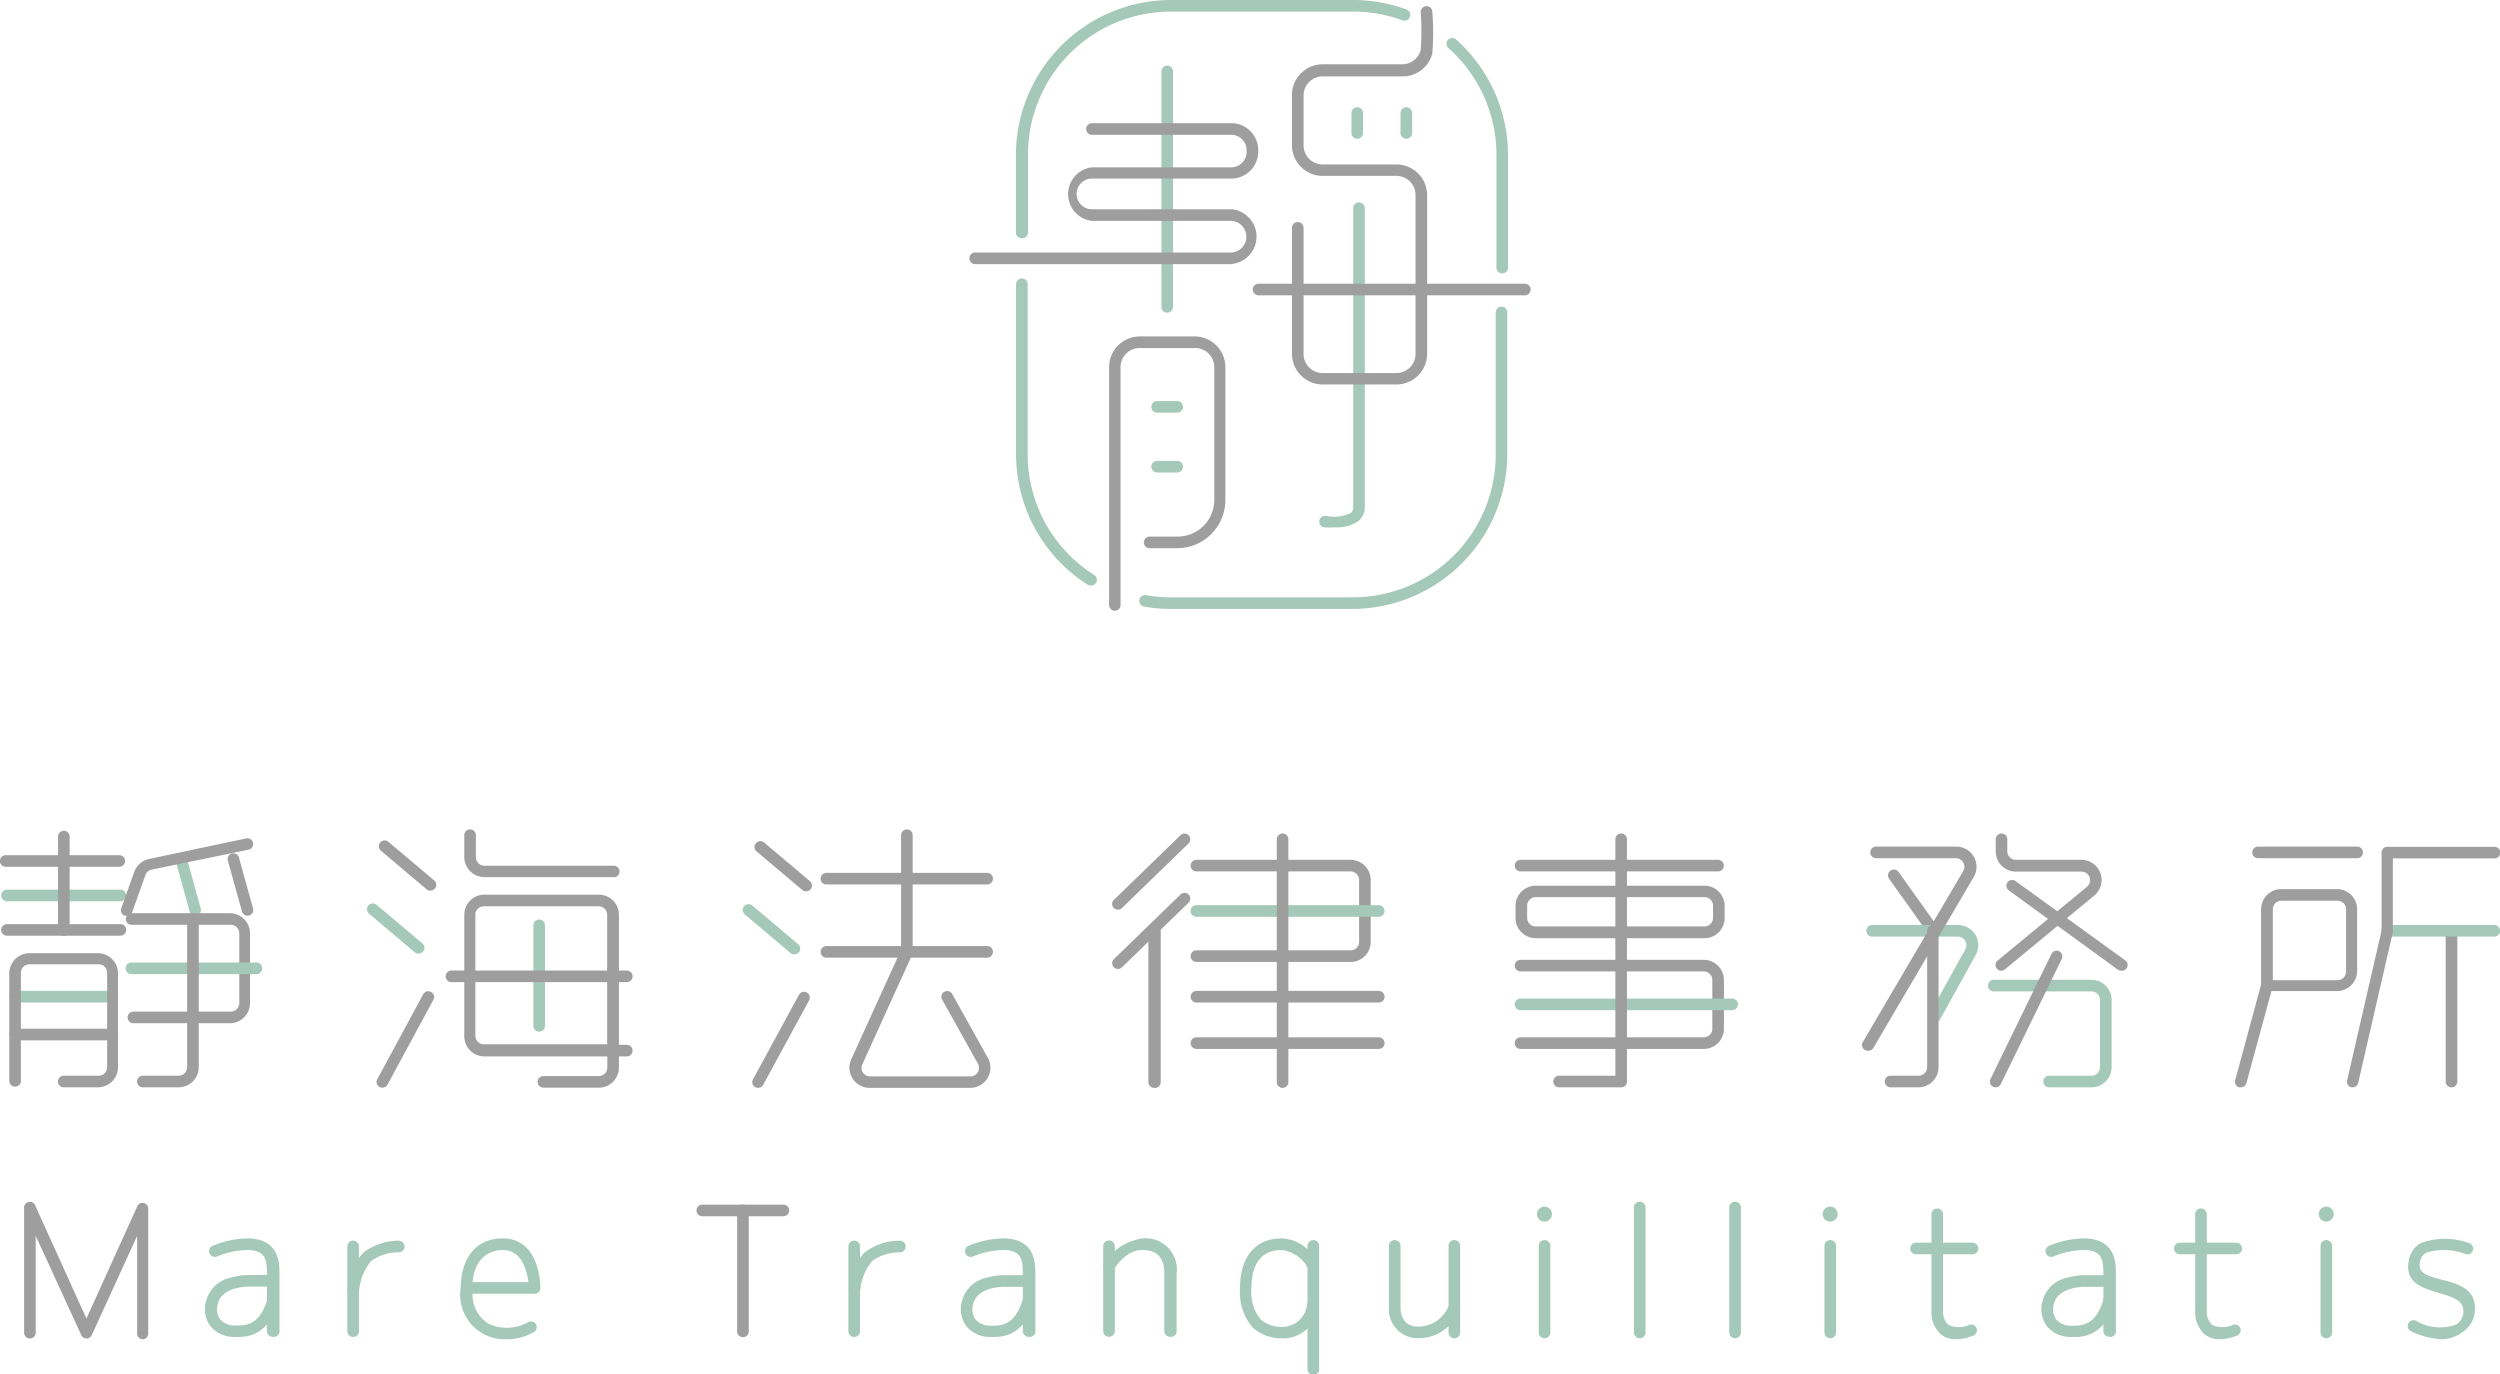 <svg id="_01" data-name="01" xmlns="http://www.w3.org/2000/svg" viewBox="0 0 140 76.95"><defs><style>.cls-1{fill:#9e9e9f;}.cls-2{fill:#a4c8b9;}</style></defs><title>網站</title><path class="cls-1" d="M8,75a.32.32,0,0,1-.32-.32V69.21L5.14,74.76a.32.32,0,0,1-.59,0L2,69.21v5.42a.32.32,0,0,1-.65,0V67.7A.32.32,0,0,1,2,67.57l2.84,6.27,2.84-6.27a.32.32,0,0,1,.62.13v6.93A.32.32,0,0,1,8,75Z"/><path class="cls-2" d="M15.27,74.86a.32.32,0,0,1-.32-.32V71.4c0-.83-.05-1.34-1-1.4a4.58,4.58,0,0,0-1.79.36.32.32,0,0,1-.26-.59,5.25,5.25,0,0,1,2.09-.42c1.66.1,1.66,1.37,1.66,2v3.13A.32.32,0,0,1,15.27,74.86Z"/><path class="cls-2" d="M13.33,74.87h-.27a1.71,1.71,0,0,1-1.28-.61,1.59,1.59,0,0,1-.25-1.35,1.79,1.79,0,0,1,1.39-1.36A3.69,3.69,0,0,1,14,71.4h1.29a.32.32,0,1,1,0,.65H14s-1.6-.05-1.81,1a1,1,0,0,0,.13.82,1.08,1.08,0,0,0,.8.36c.57,0,1.42.07,1.87-1.53a.32.32,0,0,1,.62.17C15.07,74.68,14,74.87,13.33,74.87Z"/><path class="cls-2" d="M19.77,74.87a.32.32,0,0,1-.32-.32V69.8a.32.32,0,0,1,.65,0v4.74A.32.32,0,0,1,19.77,74.87Z"/><path class="cls-2" d="M19.77,72.59h0a.32.32,0,0,1-.3-.35,3.64,3.64,0,0,1,.86-2.08,3.26,3.26,0,0,1,2-.68h0a.32.32,0,0,1,0,.65,2.59,2.59,0,0,0-1.55.49,3,3,0,0,0-.67,1.67A.32.32,0,0,1,19.77,72.59Z"/><path class="cls-2" d="M57.6,74.86a.32.32,0,0,1-.32-.32V71.4c0-.83-.05-1.34-1-1.4a4.57,4.57,0,0,0-1.79.36.32.32,0,0,1-.26-.59,5.25,5.25,0,0,1,2.09-.42c1.66.1,1.66,1.37,1.66,2v3.13A.32.32,0,0,1,57.6,74.86Z"/><path class="cls-2" d="M55.66,74.87h-.27a1.71,1.71,0,0,1-1.28-.61,1.59,1.59,0,0,1-.25-1.35,1.79,1.79,0,0,1,1.39-1.36,3.69,3.69,0,0,1,1.07-.14H57.6a.32.32,0,0,1,0,.65H56.3s-1.6-.05-1.81,1a1,1,0,0,0,.13.82,1.08,1.08,0,0,0,.8.36c.57,0,1.42.07,1.87-1.53a.32.32,0,0,1,.62.17C57.41,74.68,56.32,74.87,55.66,74.87Z"/><path class="cls-2" d="M118.11,74.86a.32.32,0,0,1-.32-.32V71.4c0-.83-.05-1.34-1-1.4a4.57,4.57,0,0,0-1.79.36.32.32,0,0,1-.26-.59,5.24,5.24,0,0,1,2.09-.42c1.66.1,1.66,1.37,1.66,2v3.13A.32.32,0,0,1,118.11,74.86Z"/><path class="cls-2" d="M116.17,74.87h-.27a1.71,1.71,0,0,1-1.28-.61,1.59,1.59,0,0,1-.25-1.35,1.79,1.79,0,0,1,1.39-1.36,3.69,3.69,0,0,1,1.07-.14h1.29a.32.32,0,0,1,0,.65h-1.3s-1.6-.05-1.81,1a1,1,0,0,0,.13.82,1.08,1.08,0,0,0,.8.36c.57,0,1.42.07,1.87-1.53a.32.32,0,0,1,.62.17C117.92,74.68,116.83,74.87,116.17,74.87Z"/><path class="cls-2" d="M47.83,74.87a.32.32,0,0,1-.32-.32V69.8a.32.32,0,0,1,.65,0v4.74A.32.32,0,0,1,47.83,74.87Z"/><path class="cls-2" d="M47.83,72.59h0a.32.32,0,0,1-.3-.35,3.64,3.64,0,0,1,.86-2.08,3.26,3.26,0,0,1,2-.68h0a.32.32,0,0,1,0,.65,2.59,2.59,0,0,0-1.55.49,3,3,0,0,0-.67,1.67A.32.32,0,0,1,47.83,72.59Z"/><path class="cls-2" d="M28.34,75a2.49,2.49,0,0,1-2.54-2.88c0-1.34.62-2.77,2.35-2.77s2.1,1.81,2.11,2.77a.32.32,0,0,1-.32.33H26.46a1.92,1.92,0,0,0,.9,1.68,2.42,2.42,0,0,0,2.2-.08.32.32,0,0,1,.35.54A3.08,3.08,0,0,1,28.34,75Zm-1.88-3.2h3.13c-.07-.6-.35-1.8-1.44-1.8C27.67,70,26.59,70.22,26.46,71.84Z"/><path class="cls-1" d="M43.87,68.11H39.33a.32.32,0,1,1,0-.65h4.54a.32.32,0,0,1,0,.65Z"/><path class="cls-1" d="M41.6,74.88a.32.32,0,0,1-.32-.32V67.78a.32.32,0,0,1,.65,0v6.77A.32.32,0,0,1,41.6,74.88Z"/><path class="cls-2" d="M62.1,74.86a.32.32,0,0,1-.32-.32V69.79a.32.32,0,1,1,.65,0v4.74A.32.32,0,0,1,62.1,74.86Z"/><path class="cls-2" d="M65.52,74.86a.32.32,0,0,1-.32-.32V71.3c0-.88-.41-1.3-1.24-1.3s-1.38.78-1.58,1.08a.32.32,0,0,1-.54-.36A3.08,3.08,0,0,1,64,69.35a1.75,1.75,0,0,1,1.89,2v3.24A.32.32,0,0,1,65.52,74.86Z"/><path class="cls-2" d="M73.54,77a.32.32,0,0,1-.32-.32V69.77a.32.32,0,0,1,.65,0v6.85A.32.32,0,0,1,73.54,77Z"/><path class="cls-2" d="M71.88,74.94a2.37,2.37,0,0,1-1.73-.6,3,3,0,0,1-.71-2.18c0-1.79.86-2.81,2.35-2.81a2.33,2.33,0,0,1,2,1.39.32.32,0,0,1-.63.12A2,2,0,0,0,71.79,70c-1.13,0-1.71.73-1.71,2.17a2.38,2.38,0,0,0,.52,1.72,1.76,1.76,0,0,0,1.3.41h0a1.38,1.38,0,0,0,1.28-1.16.32.32,0,1,1,.65,0,2,2,0,0,1-1.93,1.81h-.05Zm1.24-4.2h0Zm0,0h0Z"/><path class="cls-2" d="M79.35,74.94a1.62,1.62,0,0,1-1.57-1.74V69.77a.32.32,0,0,1,.65,0V73.2c0,1.06.83,1.09.92,1.09a1.84,1.84,0,0,0,1.79-1.2.32.32,0,1,1,.61.22A2.47,2.47,0,0,1,79.35,74.94Z"/><path class="cls-2" d="M81.44,74.94a.32.32,0,0,1-.32-.32V69.77a.32.32,0,0,1,.65,0v4.84A.32.32,0,0,1,81.44,74.94Z"/><path class="cls-2" d="M86.49,74.94a.32.32,0,0,1-.32-.32V69.77a.32.32,0,0,1,.65,0v4.84A.32.32,0,0,1,86.49,74.94Z"/><path class="cls-2" d="M91.82,74.94a.32.32,0,0,1-.32-.32v-7a.32.32,0,1,1,.65,0v7A.32.32,0,0,1,91.82,74.94Z"/><path class="cls-2" d="M97.16,74.94a.32.32,0,0,1-.32-.32v-7a.32.32,0,1,1,.65,0v7A.32.32,0,0,1,97.16,74.94Z"/><path class="cls-2" d="M102.49,74.94a.32.32,0,0,1-.32-.32V69.77a.32.32,0,1,1,.65,0v4.84A.32.32,0,0,1,102.49,74.94Z"/><path class="cls-2" d="M130.27,74.94a.32.32,0,0,1-.32-.32V69.77a.32.32,0,1,1,.65,0v4.84A.32.32,0,0,1,130.27,74.94Z"/><path class="cls-2" d="M110.46,70.24h-3.16a.32.32,0,1,1,0-.65h3.16a.32.32,0,1,1,0,.65Z"/><path class="cls-2" d="M109.55,75a1.36,1.36,0,0,1-.84-.26,1.68,1.68,0,0,1-.55-1.34V68a.32.32,0,1,1,.65,0v5.4a1,1,0,0,0,.3.79,1.37,1.37,0,0,0,1.17,0,.32.32,0,1,1,.21.61A2.87,2.87,0,0,1,109.55,75Z"/><path class="cls-2" d="M125.23,70.24h-3.16a.32.32,0,1,1,0-.65h3.16a.32.32,0,0,1,0,.65Z"/><path class="cls-2" d="M124.32,75a1.36,1.36,0,0,1-.84-.26,1.68,1.68,0,0,1-.55-1.34V68a.32.32,0,1,1,.65,0v5.4a1,1,0,0,0,.3.79,1.37,1.37,0,0,0,1.17,0,.32.32,0,1,1,.21.61A2.87,2.87,0,0,1,124.32,75Z"/><path class="cls-2" d="M136.82,75a4.38,4.38,0,0,1-1.8-.45.32.32,0,1,1,.27-.59,2.62,2.62,0,0,0,2.24.22.86.86,0,0,0,.42-.72c0-.58-.4-.77-1.35-1.05s-1.94-.57-1.71-1.79a1.37,1.37,0,0,1,.66-1,3.91,3.91,0,0,1,2.73,0,.32.32,0,0,1-.21.61,3.33,3.33,0,0,0-2.2-.08.71.71,0,0,0-.35.52c-.11.59.28.76,1.25,1s1.91.56,1.82,1.73a1.51,1.51,0,0,1-.74,1.23A2.05,2.05,0,0,1,136.82,75Z"/><circle class="cls-2" cx="86.49" cy="67.99" r="0.42"/><circle class="cls-2" cx="102.49" cy="67.99" r="0.42"/><circle class="cls-2" cx="130.27" cy="67.99" r="0.42"/><path class="cls-1" d="M137.28,60.89a.32.32,0,0,1-.32-.32V52.21a.32.32,0,0,1,.65,0v8.35A.32.32,0,0,1,137.28,60.89Z"/><path class="cls-2" d="M10.93,51.28a.32.32,0,0,1-.31-.24l-.79-2.85a.32.32,0,0,1,.62-.17l.79,2.85a.32.32,0,0,1-.23.4Z"/><path class="cls-2" d="M6.29,56.14H.85a.32.32,0,0,1,0-.65H6.29a.32.32,0,0,1,0,.65Z"/><path class="cls-2" d="M30.19,57.77a.32.32,0,0,1-.32-.32V51.82a.32.32,0,0,1,.65,0v5.63A.32.32,0,0,1,30.19,57.77Z"/><path class="cls-1" d="M64.63,60.92a.32.32,0,0,1-.32-.32V52A.32.32,0,0,1,65,52V60.6A.32.32,0,0,1,64.63,60.92Z"/><path class="cls-1" d="M6.68,48.54H.32a.32.32,0,0,1,0-.65H6.68a.32.32,0,0,1,0,.65Z"/><path class="cls-2" d="M6.74,50.47H.39a.32.32,0,0,1,0-.65H6.74a.32.32,0,0,1,0,.65Z"/><path class="cls-1" d="M6.74,52.4H.39a.32.32,0,0,1,0-.65H6.74a.32.32,0,0,1,0,.65Z"/><path class="cls-1" d="M3.57,52.4a.32.32,0,0,1-.32-.32V46.85a.32.32,0,0,1,.65,0v5.23A.32.32,0,0,1,3.57,52.4Z"/><path class="cls-1" d="M5.48,60.89H3.57a.32.32,0,0,1,0-.65H5.48A.48.48,0,0,0,6,59.76V54.51A.48.48,0,0,0,5.48,54H1.65a.48.48,0,0,0-.48.48v6.05a.32.32,0,0,1-.65,0V54.51a1.13,1.13,0,0,1,1.13-1.13H5.48a1.13,1.13,0,0,1,1.13,1.13v5.25A1.13,1.13,0,0,1,5.48,60.89Z"/><path class="cls-1" d="M6.29,58.26H.85a.32.32,0,0,1,0-.65H6.29a.32.32,0,0,1,0,.65Z"/><path class="cls-1" d="M7.1,51.28l-.11,0a.32.32,0,0,1-.2-.41l.73-2.05a1.14,1.14,0,0,1,.83-.72l5.44-1.15a.32.32,0,0,1,.13.63L8.49,48.7a.48.48,0,0,0-.35.31l-.73,2.05A.32.32,0,0,1,7.1,51.28Z"/><path class="cls-1" d="M12.91,57.3H7.47a.32.32,0,0,1,0-.65h5.45a.48.48,0,0,0,.48-.48v-3.9a.48.48,0,0,0-.48-.48H7.37a.32.32,0,0,1,0-.65h5.54A1.13,1.13,0,0,1,14,52.28v3.9A1.13,1.13,0,0,1,12.91,57.3Z"/><path class="cls-2" d="M14.36,54.55h-7a.32.32,0,1,1,0-.65h7a.32.32,0,1,1,0,.65Z"/><path class="cls-1" d="M10,60.89H8a.32.32,0,0,1,0-.65h2a.48.48,0,0,0,.48-.48V51.47a.32.32,0,0,1,.65,0v8.28A1.13,1.13,0,0,1,10,60.89Z"/><path class="cls-1" d="M24.1,49.88a.32.32,0,0,1-.21-.08l-2.56-2.16a.32.32,0,0,1,.42-.5l2.56,2.16a.32.32,0,0,1-.21.57Z"/><path class="cls-2" d="M23.44,53.41a.32.32,0,0,1-.21-.08l-2.56-2.16a.32.32,0,0,1,.42-.5l2.56,2.16a.32.32,0,0,1-.21.57Z"/><path class="cls-1" d="M21.41,60.91a.32.32,0,0,1-.28-.48l2.57-4.75a.32.32,0,1,1,.57.31L21.7,60.74A.32.32,0,0,1,21.41,60.91Z"/><path class="cls-1" d="M34.34,49.12H27.1A1.13,1.13,0,0,1,26,48V46.77a.32.32,0,0,1,.65,0V48a.48.48,0,0,0,.48.48h7.24a.32.32,0,0,1,0,.65Z"/><path class="cls-1" d="M33.53,60.91h-3.1a.32.32,0,1,1,0-.65h3.1a.48.48,0,0,0,.48-.48v-.62H27.1A1.13,1.13,0,0,1,26,58v-6.8A1.13,1.13,0,0,1,27.1,50.1h6.43a1.13,1.13,0,0,1,1.13,1.13v7.28h.44a.32.32,0,0,1,0,.65h-.44v.62A1.13,1.13,0,0,1,33.53,60.91ZM27.1,50.75a.48.48,0,0,0-.48.48V58a.48.48,0,0,0,.48.48H34V51.23a.48.48,0,0,0-.48-.48Z"/><path class="cls-1" d="M35.1,55H25.28a.32.32,0,1,1,0-.65H35.1a.32.32,0,0,1,0,.65Z"/><path class="cls-1" d="M45.14,49.92a.32.32,0,0,1-.21-.08l-2.56-2.16a.32.32,0,0,1,.42-.5l2.56,2.16a.32.32,0,0,1-.21.57Z"/><path class="cls-2" d="M44.48,53.45a.32.32,0,0,1-.21-.08l-2.56-2.16a.32.32,0,0,1,.42-.5l2.56,2.16a.32.32,0,0,1-.21.57Z"/><path class="cls-1" d="M42.45,60.92a.32.32,0,0,1-.28-.48l2.57-4.73a.32.32,0,1,1,.57.31l-2.57,4.73A.32.32,0,0,1,42.45,60.92Z"/><path class="cls-1" d="M55.28,49.53h-9a.32.32,0,1,1,0-.65h9a.32.32,0,0,1,0,.65Z"/><path class="cls-1" d="M55.28,53.63h-9a.32.32,0,1,1,0-.65h9a.32.32,0,0,1,0,.65Z"/><path class="cls-1" d="M54.28,60.92H48.67a1.13,1.13,0,0,1-1-1.6l2.79-6.13V46.77a.32.32,0,0,1,.65,0v6.5a.32.32,0,0,1,0,.13l-2.82,6.2a.48.48,0,0,0,.44.68h5.61a.48.48,0,0,0,.42-.72l-2-3.58a.32.32,0,0,1,.56-.32l2,3.58a1.13,1.13,0,0,1-1,1.68Z"/><path class="cls-1" d="M62.62,50.94a.32.32,0,0,1-.23-.56l3.72-3.61a.32.32,0,1,1,.45.46l-3.72,3.61A.32.32,0,0,1,62.62,50.94Z"/><path class="cls-1" d="M62.62,54.26a.32.32,0,0,1-.23-.56l3.72-3.61a.32.32,0,1,1,.45.46l-3.72,3.61A.32.32,0,0,1,62.62,54.26Z"/><path class="cls-1" d="M75.68,53.87H67a.32.32,0,1,1,0-.65h8.63a.48.48,0,0,0,.48-.48V49.28a.48.48,0,0,0-.48-.48H67a.32.32,0,1,1,0-.65h8.63a1.13,1.13,0,0,1,1.13,1.13v3.46A1.13,1.13,0,0,1,75.68,53.87Z"/><path class="cls-2" d="M77.21,51.34H67a.32.32,0,1,1,0-.65H77.21a.32.32,0,1,1,0,.65Z"/><path class="cls-1" d="M71.82,60.92a.32.32,0,0,1-.32-.32V47a.32.32,0,1,1,.65,0V60.6A.32.32,0,0,1,71.82,60.92Z"/><path class="cls-1" d="M96.21,48.8H85.15a.32.32,0,1,1,0-.65H96.21a.32.32,0,0,1,0,.65Z"/><path class="cls-1" d="M95.41,52.54H86a1.13,1.13,0,0,1-1.13-1.13v-.68A1.13,1.13,0,0,1,86,49.6h9.45a1.13,1.13,0,0,1,1.13,1.13v.68A1.13,1.13,0,0,1,95.41,52.54ZM86,50.24a.48.48,0,0,0-.48.48v.68a.48.48,0,0,0,.48.48h9.45a.48.48,0,0,0,.48-.48v-.68a.48.48,0,0,0-.48-.48Z"/><path class="cls-1" d="M132,48.06h-5.55a.32.32,0,0,1,0-.65H132a.32.32,0,1,1,0,.65Z"/><path class="cls-1" d="M125.49,60.89h-.09a.32.32,0,0,1-.23-.4l1.45-5.35V50.92a1.13,1.13,0,0,1,1.13-1.13h3.14A1.13,1.13,0,0,1,132,50.92v3.45a1.13,1.13,0,0,1-1.13,1.13H127.2l-1.4,5.15A.32.32,0,0,1,125.49,60.89Zm1.79-6h3.62a.48.48,0,0,0,.48-.48V50.92a.48.48,0,0,0-.48-.48h-3.14a.48.48,0,0,0-.48.48Z"/><path class="cls-2" d="M139.68,52.45h-6a.32.32,0,1,1,0-.65h6a.32.32,0,1,1,0,.65Z"/><path class="cls-1" d="M13.86,51.28a.32.32,0,0,1-.31-.24l-.79-2.85a.32.32,0,0,1,.62-.17l.79,2.85a.32.32,0,0,1-.23.4Z"/><path class="cls-1" d="M108.26,52.45a.32.32,0,0,1-.26-.14l-2.21-3.1a.32.32,0,0,1,.53-.38l2.21,3.1a.32.32,0,0,1-.26.51Z"/><path class="cls-2" d="M108.34,57.25a.32.32,0,0,1-.28-.48l2-3.61a.48.48,0,0,0-.42-.71h-4.8a.32.32,0,0,1,0-.65h4.8a1.13,1.13,0,0,1,1,1.68l-2,3.61A.32.32,0,0,1,108.34,57.25Z"/><path class="cls-1" d="M107.44,60.89h-1.57a.32.32,0,1,1,0-.65h1.57a.48.48,0,0,0,.48-.48l0-7.64a.32.32,0,0,1,.32-.32h0a.32.32,0,0,1,.32.32l0,7.64A1.13,1.13,0,0,1,107.44,60.89Z"/><path class="cls-1" d="M118.79,54.36a.32.32,0,0,1-.19-.06l-6.11-4.44a.32.32,0,1,1,.38-.52L119,53.77a.32.32,0,0,1-.19.59Z"/><path class="cls-1" d="M112.08,54.36a.32.32,0,0,1-.21-.57l5-4.13a.48.48,0,0,0-.31-.85h-3.67a1.13,1.13,0,0,1-1.13-1.13V47a.32.32,0,1,1,.65,0v.67a.48.48,0,0,0,.48.48h3.67a1.13,1.13,0,0,1,.72,2l-5,4.13A.32.32,0,0,1,112.08,54.36Z"/><path class="cls-2" d="M117.12,60.89h-2.37a.32.32,0,0,1,0-.65h2.37a.48.48,0,0,0,.48-.48V56a.48.48,0,0,0-.48-.48h-5.47a.32.32,0,1,1,0-.65h5.47A1.13,1.13,0,0,1,118.25,56v3.78A1.13,1.13,0,0,1,117.12,60.89Z"/><path class="cls-1" d="M111.76,60.89a.32.32,0,0,1-.29-.47l3.41-7a.32.32,0,1,1,.58.28l-3.41,7A.32.32,0,0,1,111.76,60.89Z"/><path class="cls-1" d="M95.41,58.74H85.15a.32.32,0,1,1,0-.65H95.41a.48.48,0,0,0,.48-.48V54.88a.48.48,0,0,0-.48-.48H85.15a.32.32,0,1,1,0-.65H95.41a1.13,1.13,0,0,1,1.13,1.13v2.73A1.13,1.13,0,0,1,95.41,58.74Z"/><path class="cls-2" d="M97,56.57H85.15a.32.32,0,1,1,0-.65H97a.32.32,0,1,1,0,.65Z"/><path class="cls-1" d="M104.6,58.84a.32.32,0,0,1-.28-.49l5.62-9.57a.48.48,0,0,0-.41-.72h-4.47a.32.32,0,0,1,0-.65h4.47a1.13,1.13,0,0,1,1,1.7l-5.62,9.57A.32.32,0,0,1,104.6,58.84Z"/><path class="cls-1" d="M77.21,56.14H67a.32.32,0,1,1,0-.65H77.21a.32.32,0,1,1,0,.65Z"/><path class="cls-1" d="M77.21,58.74H67a.32.32,0,1,1,0-.65H77.21a.32.32,0,1,1,0,.65Z"/><path class="cls-1" d="M131.75,60.89h-.07a.32.32,0,0,1-.24-.39l1.93-8.4V47.74a.32.32,0,0,1,.32-.32h6a.32.32,0,1,1,0,.65H134v4.06a.32.32,0,0,1,0,.07l-1.94,8.44A.32.32,0,0,1,131.75,60.89Z"/><path class="cls-1" d="M90.78,60.89H87.31a.32.32,0,0,1,0-.65h3.15V47a.32.32,0,1,1,.65,0V60.56A.32.32,0,0,1,90.78,60.89Z"/><path class="cls-2" d="M74.77,29.53a4,4,0,0,1-.62,0,.32.32,0,0,1,.11-.64,2.13,2.13,0,0,0,1.39-.17.36.36,0,0,0,.13-.3V11.66a.32.32,0,1,1,.65,0V28.38a1,1,0,0,1-.35.79A2.06,2.06,0,0,1,74.77,29.53Z"/><path class="cls-2" d="M65.36,17.51a.32.32,0,0,1-.32-.32V4a.32.32,0,1,1,.65,0V17.19A.32.32,0,0,1,65.36,17.51Z"/><path class="cls-1" d="M62.43,34.2a.32.32,0,0,1-.32-.32V20.56a1.72,1.72,0,0,1,1.72-1.72h3.07a1.72,1.72,0,0,1,1.72,1.72V28a2.7,2.7,0,0,1-2.7,2.7H64.38a.32.32,0,1,1,0-.65h1.53A2.06,2.06,0,0,0,68,28V20.56a1.07,1.07,0,0,0-1.07-1.07H63.82a1.07,1.07,0,0,0-1.07,1.07V33.87A.32.32,0,0,1,62.43,34.2Z"/><path class="cls-2" d="M65.91,26.46H64.8a.32.32,0,0,1,0-.65h1.12a.32.32,0,0,1,0,.65Z"/><path class="cls-2" d="M65.91,23.11H64.8a.32.32,0,0,1,0-.65h1.12a.32.32,0,0,1,0,.65Z"/><path class="cls-1" d="M85.39,16.54H70.48a.32.32,0,0,1,0-.65H85.39a.32.32,0,0,1,0,.65Z"/><path class="cls-2" d="M75.76,34.1H65.57a8.77,8.77,0,0,1-1.5-.13.32.32,0,1,1,.11-.64,8.13,8.13,0,0,0,1.39.12H75.76a8,8,0,0,0,8-8V17.5a.32.32,0,0,1,.65,0v7.91A8.7,8.7,0,0,1,75.76,34.1Z"/><path class="cls-2" d="M84.12,15.31a.32.32,0,0,1-.32-.32V8.69a8,8,0,0,0-2.69-6,.32.32,0,0,1,.43-.48,8.7,8.7,0,0,1,2.91,6.49V15A.32.32,0,0,1,84.12,15.31Z"/><path class="cls-2" d="M57.21,13.34a.32.32,0,0,1-.32-.32V8.69A8.7,8.7,0,0,1,65.57,0H75.76a8.66,8.66,0,0,1,3,.53.32.32,0,1,1-.22.61A8,8,0,0,0,75.76.65H65.57a8,8,0,0,0-8,8V13A.32.32,0,0,1,57.21,13.34Z"/><path class="cls-2" d="M61.07,32.79a.32.32,0,0,1-.17-.05,8.66,8.66,0,0,1-4-7.32V15.92a.32.32,0,0,1,.65,0v9.49a8,8,0,0,0,3.71,6.78.32.32,0,0,1-.18.6Z"/><path class="cls-1" d="M69,14.79H54.61a.32.32,0,0,1,0-.65H69a.89.89,0,0,0,0-1.77H61.15a1.51,1.51,0,0,1,0-3H69a.87.87,0,0,0,.81-.91A.87.87,0,0,0,69,7.55H61.15a.32.32,0,0,1,0-.65H69a1.51,1.51,0,0,1,1.46,1.56A1.51,1.51,0,0,1,69,10H61.15a.86.86,0,0,0,0,1.72H69a1.54,1.54,0,0,1,0,3.06Z"/><path class="cls-1" d="M78.2,21.53H74.07a1.72,1.72,0,0,1-1.72-1.72V12.76a.32.32,0,1,1,.65,0v7.06a1.07,1.07,0,0,0,1.07,1.07H78.2a1.07,1.07,0,0,0,1.07-1.07V10.92A1.07,1.07,0,0,0,78.2,9.85H74.07a1.72,1.72,0,0,1-1.72-1.72V5.32A1.72,1.72,0,0,1,74.07,3.6h4.49a1.07,1.07,0,0,0,1-.8,14.83,14.83,0,0,0,0-2.13.32.32,0,0,1,.65,0,14.53,14.53,0,0,1,0,2.33,1.71,1.71,0,0,1-1.66,1.28H74.07A1.07,1.07,0,0,0,73,5.32V8.14a1.07,1.07,0,0,0,1.07,1.07H78.2a1.72,1.72,0,0,1,1.72,1.72v8.89A1.72,1.72,0,0,1,78.2,21.53Z"/><path class="cls-2" d="M76,7.77a.32.32,0,0,1-.32-.32V6.33a.32.32,0,0,1,.65,0V7.44A.32.32,0,0,1,76,7.77Z"/><path class="cls-2" d="M78.75,7.77a.32.32,0,0,1-.32-.32V6.33a.32.32,0,1,1,.65,0V7.44A.32.32,0,0,1,78.75,7.77Z"/></svg>